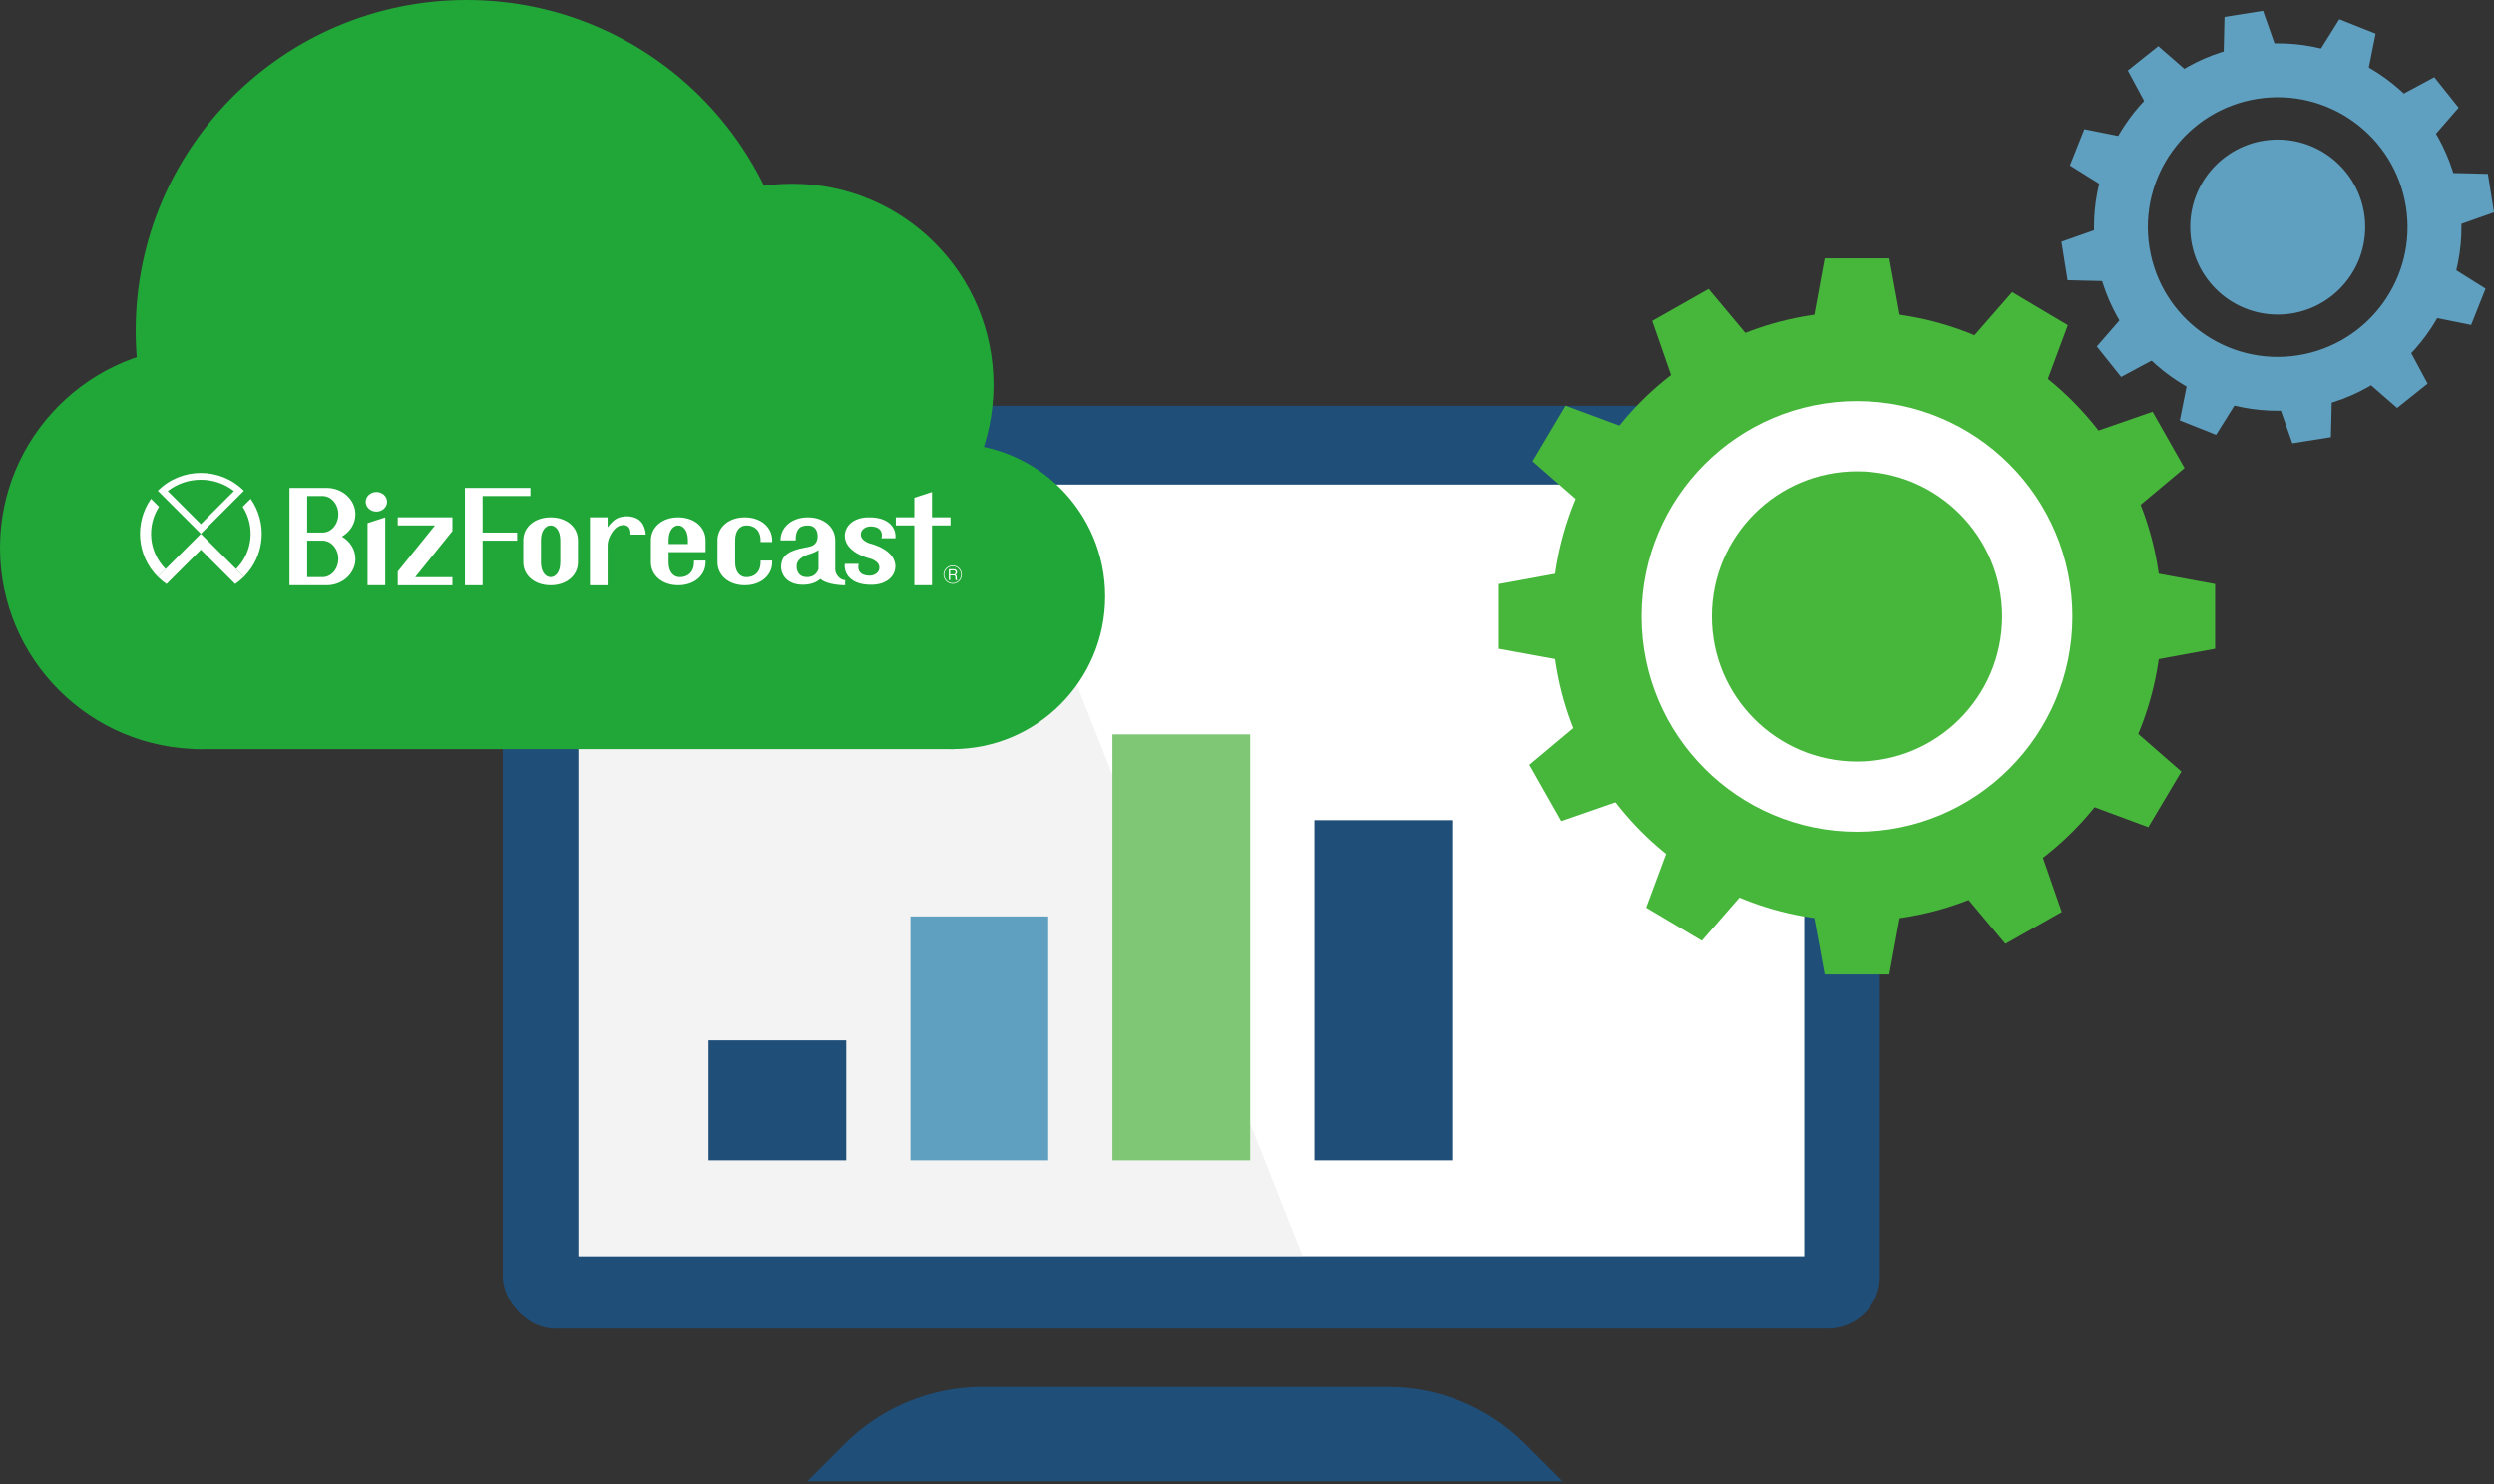 <?xml version="1.0" encoding="UTF-8"?><svg id="_レイヤー_1" xmlns="http://www.w3.org/2000/svg" viewBox="0 0 210 125"><rect x="0" y="0" width="210" height="125" fill="#333333" stroke="none"/><defs><style>.cls-1{fill:#fff;}.cls-2{fill:#5fa0c1;}.cls-3{fill:#20a737;}.cls-4{fill:#7fc675;}.cls-5{fill:#e6e6e6;}.cls-6{fill:#47b73b;}.cls-7{fill:none;opacity:.47;}.cls-8{fill:#1f4e78;}</style></defs><rect class="cls-8" x="20.763" y="19.687" width="39.112" height="5.674"/><rect class="cls-8" x="20.763" y="31.857" width="20.237" height="5.674"/><rect class="cls-8" x="42.336" y="34.176" width="115.953" height="77.727" rx="4.385" ry="4.385"/><rect class="cls-1" x="48.707" y="40.81" width="103.211" height="64.996"/><g class="cls-7"><polygon class="cls-5" points="109.679 105.781 48.707 105.781 48.707 40.83 84.018 40.83 109.679 105.781"/></g><path class="cls-8" d="m131.576,124.765h-63.6l3.142-3.142c3.079-3.079,7.254-4.808,11.608-4.808h34.1c4.354,0,8.529,1.73,11.608,4.808l3.142,3.142Z"/><rect id="_長方形_194" class="cls-8" x="59.655" y="87.622" width="11.6" height="10.101"/><rect id="_長方形_195" class="cls-2" x="76.662" y="77.185" width="11.6" height="20.538"/><rect id="_長方形_196" class="cls-4" x="93.668" y="61.852" width="11.6" height="35.871"/><rect id="_長方形_197" class="cls-8" x="110.675" y="69.078" width="11.6" height="28.645"/><circle class="cls-1" cx="156.4" cy="51.993" r="21.548"/><path class="cls-6" d="m156.362,26.258c-14.172,0-25.66,11.488-25.66,25.66s11.488,25.66,25.66,25.66,25.66-11.488,25.66-25.66-11.488-25.66-25.66-25.66Zm0,43.798c-10.017,0-18.137-8.12-18.137-18.137s8.12-18.137,18.137-18.137,18.137,8.12,18.137,18.137-8.12,18.137-18.137,18.137Z"/><polygon class="cls-6" points="160.551 29.758 152.172 29.758 153.637 21.762 159.087 21.762 160.551 29.758"/><polygon class="cls-6" points="152.172 74.078 160.551 74.078 159.087 82.074 153.637 82.074 152.172 74.078"/><polygon class="cls-6" points="178.522 56.107 178.522 47.728 186.518 49.193 186.518 54.643 178.522 56.107"/><polygon class="cls-6" points="134.202 47.728 134.202 56.107 126.206 54.643 126.206 49.193 134.202 47.728"/><polygon class="cls-6" points="171.285 35.009 164.082 30.728 169.427 24.602 174.112 27.387 171.285 35.009"/><polygon class="cls-6" points="141.439 68.827 148.641 73.108 143.297 79.233 138.612 76.448 141.439 68.827"/><polygon class="cls-6" points="173.271 66.841 177.552 59.638 183.677 64.982 180.893 69.668 173.271 66.841"/><polygon class="cls-6" points="139.453 36.994 135.172 44.197 129.047 38.853 131.831 34.168 139.453 36.994"/><polygon class="cls-6" points="177.707 44.637 173.576 37.347 181.254 34.679 183.941 39.42 177.707 44.637"/><polygon class="cls-6" points="135.017 59.199 139.148 66.489 131.47 69.157 128.782 64.415 135.017 59.199"/><polygon class="cls-6" points="163.643 73.263 170.933 69.131 173.601 76.81 168.859 79.497 163.643 73.263"/><polygon class="cls-6" points="149.081 30.573 141.791 34.704 139.123 27.026 143.865 24.338 149.081 30.573"/><circle class="cls-6" cx="156.362" cy="51.918" r="12.222"/><path class="cls-2" d="m189.356,3.847c-8.437,1.343-14.188,9.272-12.845,17.709,1.343,8.437,9.272,14.188,17.709,12.845s14.188-9.272,12.845-17.709-9.272-14.188-17.709-12.845Zm4.151,26.075c-5.964.949-11.568-3.116-12.517-9.079-.949-5.964,3.116-11.568,9.079-12.517,5.964-.949,11.568,3.116,12.517,9.079s-3.116,11.568-9.079,12.517Z"/><polygon class="cls-2" points="192.182 5.533 187.194 6.328 187.308 1.428 190.553 .912 192.182 5.533"/><polygon class="cls-2" points="191.394 32.714 196.383 31.92 196.269 36.819 193.024 37.335 191.394 32.714"/><polygon class="cls-2" points="205.378 19.518 204.584 14.529 209.483 14.643 210 17.888 205.378 19.518"/><polygon class="cls-2" points="178.198 18.73 178.992 23.718 174.093 23.604 173.576 20.359 178.198 18.73"/><polygon class="cls-2" points="199.07 7.642 194.376 5.776 196.977 1.623 200.031 2.837 199.07 7.642"/><polygon class="cls-2" points="184.506 30.605 189.2 32.471 186.599 36.624 183.546 35.41 184.506 30.605"/><polygon class="cls-2" points="203.269 26.406 205.135 21.712 209.289 24.313 208.075 27.366 203.269 26.406"/><polygon class="cls-2" points="180.307 11.841 178.441 16.535 174.288 13.934 175.501 10.881 180.307 11.841"/><polygon class="cls-2" points="203.806 12.766 200.655 8.817 204.974 6.501 207.023 9.069 203.806 12.766"/><polygon class="cls-2" points="179.77 25.481 182.921 29.43 178.602 31.746 176.553 29.178 179.77 25.481"/><polygon class="cls-2" points="198.146 31.141 202.094 27.991 204.411 32.309 201.842 34.359 198.146 31.141"/><polygon class="cls-2" points="185.43 7.106 181.482 10.256 179.166 5.938 181.734 3.888 185.43 7.106"/><circle class="cls-2" cx="191.788" cy="19.124" r="7.368"/><circle class="cls-3" cx="16.953" cy="46.141" r="16.953"/><circle class="cls-3" cx="66.705" cy="32.431" r="16.953"/><circle class="cls-3" cx="80.193" cy="50.231" r="12.862"/><circle class="cls-3" cx="39.286" cy="27.861" r="27.861"/><rect class="cls-3" x="16.316" y="40.318" width="64.017" height="22.776"/><path class="cls-1" d="m28.79,45.193c.681-.393,1.135-1.088,1.135-1.88,0-1.225-1.085-2.221-2.418-2.221h-3.132v8.202h3.132c1.333,0,2.418-.997,2.418-2.221,0-.792-.455-1.486-1.135-1.88Zm-1.627-3.417c.73,0,1.324.69,1.324,1.538s-.594,1.538-1.324,1.538h-1.299v-3.076h1.299Zm0,6.835h-1.299v-3.076h1.299c.73,0,1.324.69,1.324,1.538s-.594,1.538-1.324,1.538Z"/><polygon class="cls-1" points="32.435 49.294 30.946 49.294 30.946 44.054 32.435 43.57 32.435 49.294"/><ellipse class="cls-1" cx="31.69" cy="42.26" rx=".899" ry=".826"/><polygon class="cls-1" points="80.033 43.57 78.475 43.57 78.475 41.434 76.987 41.919 76.987 43.57 75.429 43.57 75.429 44.254 76.987 44.254 76.987 49.294 78.475 49.294 78.475 44.254 80.033 44.254 80.033 43.57"/><polygon class="cls-1" points="44.661 41.776 44.661 41.092 40.636 41.092 39.148 41.092 39.148 49.294 40.636 49.294 40.636 45.535 43.544 45.535 43.544 44.852 40.636 44.852 40.636 41.776 44.661 41.776"/><path class="cls-1" d="m46.362,49.295c-1.334,0-2.302-.815-2.302-1.939v-1.847c0-1.123.968-1.939,2.302-1.939s2.302.815,2.302,1.939v1.847c0,1.123-.968,1.939-2.302,1.939Zm0-5.041c-.392,0-.814.393-.814,1.255v1.847c0,.862.422,1.255.814,1.255s.814-.393.814-1.255v-1.847c0-.862-.422-1.255-.814-1.255Z"/><path class="cls-1" d="m54.375,45.023c-.005-.079-.044-.823-.545-1.218-.42-.331-1.106-.406-1.67-.228-.381.12-.715.44-.999.837v-.844h-1.488v5.725h1.488v-3.387c0-.182.062-.447.135-.617.267-.621.627-.966.985-1.043.255-.055.448-.023.593.097.27.224.21.675.21.678h1.291Z"/><path class="cls-1" d="m70.328,47.954v-2.445c0-1.123-.968-1.939-2.302-1.939s-2.302.815-2.302,1.939h1.272c0-.862.28-1.255,1.03-1.255.602,0,.8.441.82.846.02.39-.137.77-.538.898-.142.045-.311.087-.514.122-1.462.25-1.912.739-2.003,1.358-.065.445.05.868.326,1.19.228.267.67.584,1.477.584.689,0,1.164-.207,1.486-.492.38.373,1.359.534,2.083.534v-.428c-.416,0-.835-.459-.835-.913Zm-2.38.655c-.328,0-.581-.125-.729-.361-.112-.178-.158-.418-.131-.676.041-.377.424-.707,1.01-.881.355-.105.62-.227.82-.359v1.602c-.113.318-.372.676-.97.676Z"/><polygon class="cls-1" points="38.093 44.727 38.093 43.57 33.489 43.57 33.489 44.254 36.623 44.254 33.489 48.138 33.489 49.295 38.093 49.295 38.093 48.611 34.96 48.611 38.093 44.727"/><path class="cls-1" d="m58.436,47.216v.14c0,.862-.564,1.287-1.247,1.255-.461-.022-.893-.393-.893-1.255v-.852h3.116v-.995c0-1.123-.968-1.939-2.302-1.939s-2.302.815-2.302,1.939v1.847c0,1.123.968,1.939,2.302,1.939s2.302-.815,2.302-1.939v-.14h-.975Zm-2.14-1.707c0-.862.422-1.255.814-1.255s.814.393.814,1.255v.311h-1.627v-.311Z"/><path class="cls-1" d="m60.415,47.356c0,1.123.968,1.939,2.302,1.939s2.302-.815,2.302-1.939v-.14h-.975v.14c0,.862-.564,1.287-1.247,1.255-.461-.022-.893-.393-.893-1.255v-1.847c0-.862.432-1.234.893-1.255.683-.032,1.247.393,1.247,1.255v.14h.975v-.14c0-1.123-.968-1.939-2.302-1.939s-2.302.815-2.302,1.939v1.847Z"/><path class="cls-1" d="m75.397,45.33c.033-.329-.038-.702-.284-1.023-.275-.36-.86-.779-2.079-.736-1.198.043-1.803.724-1.886,1.358-.206,1.593,2.115,2.119,2.115,2.119,0,0,.761.196.781.735.017.444-.414.727-.88.704-.941-.046-.951-.676-.859-.994h-1.176c-.033.329.038.702.284,1.023.275.36.86.779,2.079.736,1.198-.043,1.803-.724,1.886-1.358.206-1.593-2.115-2.119-2.115-2.119,0,0-.762-.205-.781-.735-.016-.444.414-.727.88-.704.941.046.951.676.859.994h1.176Z"/><path class="cls-1" d="m80.216,49.172c-.426,0-.77-.344-.77-.77,0-.43.348-.77.77-.77s.77.34.77.77c0,.426-.346.77-.77.77Zm0-1.481c-.39,0-.711.316-.711.712,0,.394.317.711.711.711.392,0,.711-.318.711-.711,0-.396-.322-.712-.711-.712Zm.25,1.167c-.012-.036-.022-.062-.022-.156v-.078c0-.112-.052-.156-.15-.156h-.286v.39h-.114v-.912h.434c.18,0,.254.126.254.246,0,.064-.012.168-.144.226.092.026.12.102.12.196v.068c0,.058,0,.126.042.158v.018h-.134Zm-.158-.817h-.3v.338h.288c.096,0,.168-.066.168-.174,0-.078-.042-.164-.156-.164Z"/><path class="cls-1" d="m16.912,40.403c1.023,0,1.994.335,2.789.953l-2.789,2.789-2.789-2.789c.795-.618,1.766-.953,2.789-.953m0-.574c-1.312,0-2.625.501-3.626,1.502l3.626,3.626,3.626-3.626c-1.001-1.001-2.314-1.502-3.626-1.502h0Z"/><path class="cls-1" d="m13.945,47.924c-1.422-1.422-1.607-3.618-.557-5.242l-.671-.671c-1.409,2.001-1.22,4.783.569,6.573h0l.659-.659h0Z"/><path class="cls-1" d="m21.107,42.011l-.671.671c1.049,1.625.864,3.821-.557,5.242h0l.659.659c1.79-1.79,1.978-4.572.569-6.573Z"/><path class="cls-1" d="m16.912,46.298l2.209,2.209.683.683c.258-.177.504-.378.733-.608l-3.626-3.626-3.626,3.626c.229.229.475.431.733.608l.683-.683,2.209-2.209Z"/></svg>